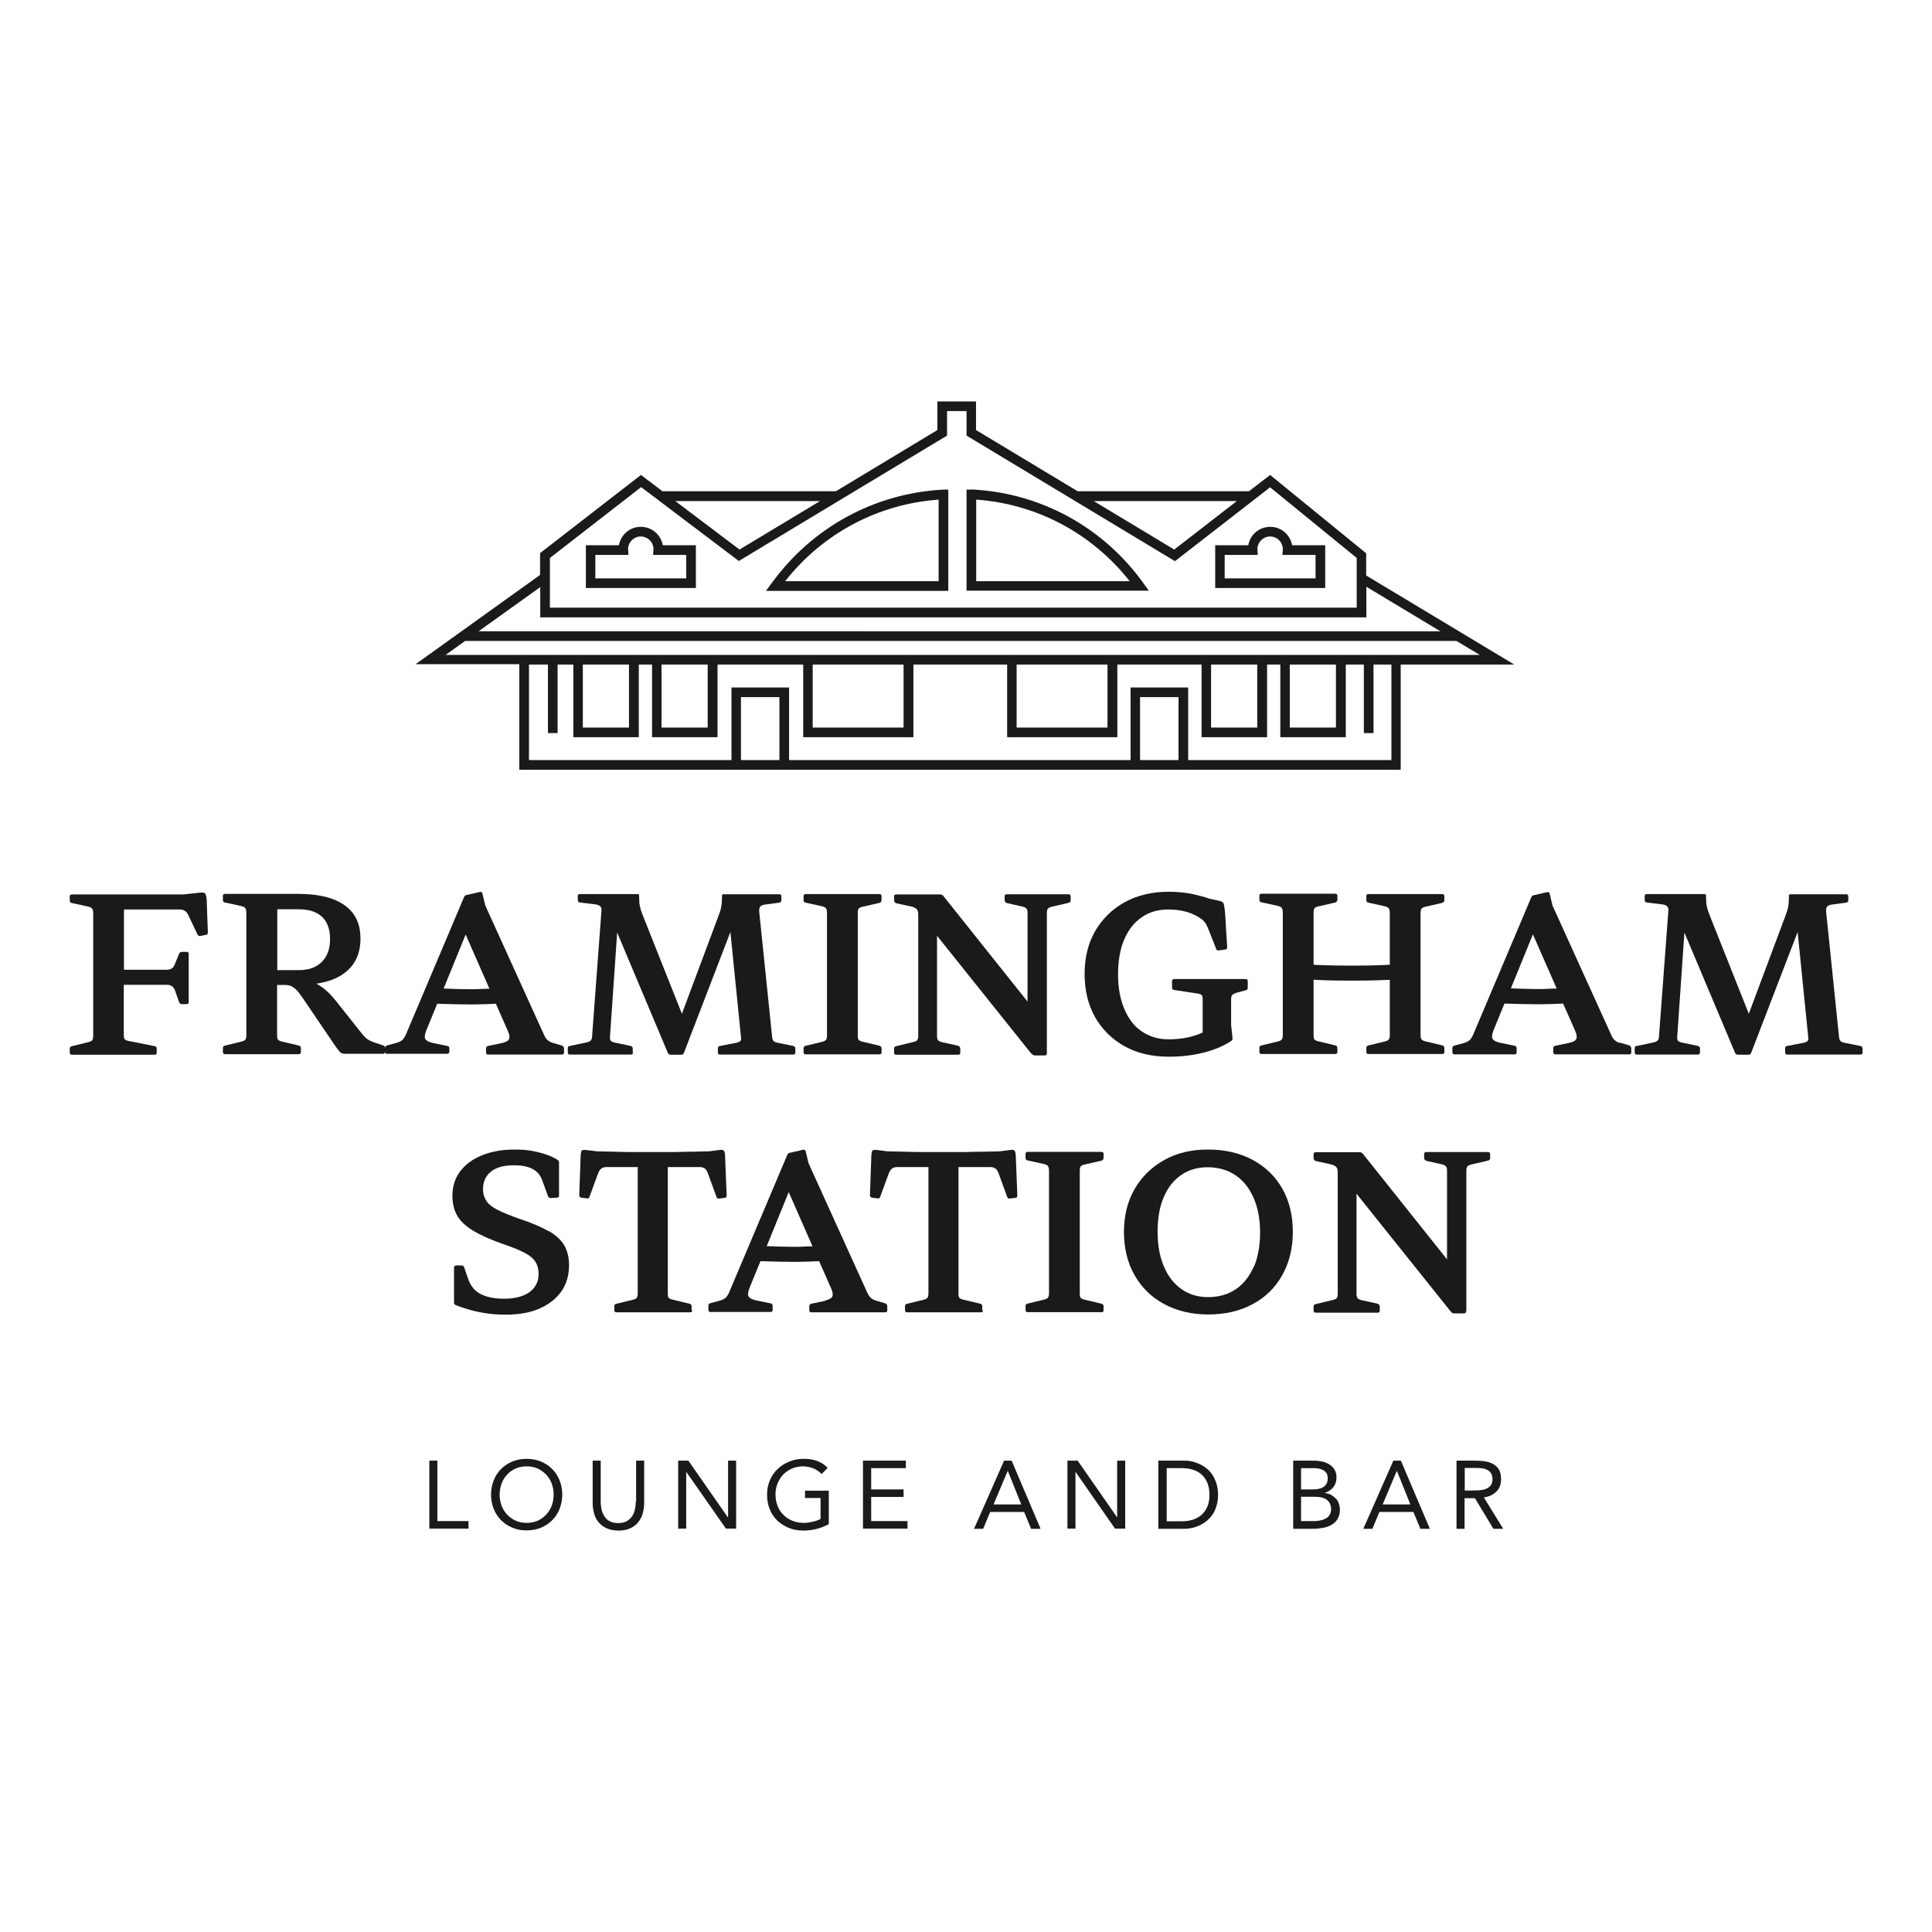 <svg xmlns="http://www.w3.org/2000/svg" id="Camada_1" viewBox="0 0 108 108"><defs><style>      .cls-1 {        fill: #1a1a1a;      }    </style></defs><path class="cls-1" d="M11.51,50.05c-.02-.08-.05-.13-.1-.14-.05-.02-.13-.02-.24-.01l-.91.1h-6.24c-.08,0-.12.04-.12.12v.22c0,.08.04.13.12.14l.91.2c.12.03.2.07.23.13.03.05.05.13.05.23v6.86c0,.11-.02.19-.05.24-.03.05-.11.09-.23.12l-.91.22c-.08.02-.12.06-.12.13v.23c0,.08.04.12.12.12h4.62c.08,0,.12-.04.12-.11v-.23c0-.08-.04-.13-.11-.14l-1.47-.29c-.1-.02-.17-.06-.21-.1-.04-.04-.05-.12-.05-.25v-2.79h2.4c.11,0,.2.02.28.07.07.05.13.12.18.23l.23.67c.03.07.08.11.16.11h.26c.08,0,.12-.04.12-.11v-2.69c0-.08-.04-.12-.11-.12h-.26c-.08,0-.14.04-.17.11l-.24.59c-.04.1-.09.17-.16.22-.07.05-.17.08-.29.08h-2.39v-3.37h3.11c.11,0,.21.02.28.07.08.04.14.12.2.23l.52,1.1c.04.07.1.1.17.08l.29-.06c.08,0,.12-.05.12-.13l-.06-1.68c0-.18-.02-.32-.04-.4Z"></path><path class="cls-1" d="M25.12,58.84v-.23c0-.08-.04-.13-.11-.14l-.83-.17c-.21-.05-.34-.12-.4-.21-.06-.09-.04-.25.05-.49l.61-1.49c.64.02,1.29.04,1.94.04.45,0,.9-.02,1.34-.04l.67,1.52c.09.2.11.35.07.45-.04.1-.18.18-.41.23l-.77.16c-.07.02-.11.07-.11.13v.23c0,.08.04.12.11.12h4.13c.08,0,.12-.04.12-.11v-.23c0-.07-.04-.12-.11-.16l-.54-.16c-.1-.03-.19-.08-.26-.14-.07-.06-.14-.15-.19-.26l-3.3-7.27-.16-.66c-.02-.08-.06-.11-.14-.1l-.73.17c-.08,0-.13.05-.16.12l-3.27,7.73c-.05.1-.11.19-.17.25-.07.06-.16.11-.27.15l-.59.16c-.07.02-.11.06-.11.14h0c0-.07-.04-.12-.11-.14l-.59-.2c-.1-.04-.2-.09-.28-.14-.08-.06-.16-.13-.25-.23l-1.38-1.74c-.26-.34-.5-.6-.73-.8-.17-.14-.34-.25-.5-.34.64-.1,1.17-.29,1.57-.6.6-.45.89-1.09.89-1.92s-.29-1.44-.88-1.86c-.58-.42-1.44-.64-2.57-.64h-4.12c-.08,0-.12.04-.12.12v.22c0,.08.04.13.12.14l.91.2c.12.03.2.07.23.13.03.05.05.13.05.23v6.86c0,.11-.02.19-.05.24-.03.05-.11.09-.23.12l-.91.22c-.08.02-.12.06-.12.13v.23c0,.08.04.12.12.12h4.12c.08,0,.12-.04.12-.11v-.23c0-.07-.04-.12-.11-.14l-.96-.23c-.1-.02-.17-.06-.21-.1-.04-.04-.05-.13-.05-.26v-2.8h.44c.11,0,.21.02.31.05.09.03.19.1.3.2.11.1.24.27.39.49l1.79,2.64c.1.14.18.25.24.32.06.07.12.12.18.13.06.02.15.02.25.02h2.01c.08,0,.12-.04.12-.11h0c0,.07.04.11.11.11h3.36c.08,0,.12-.04.12-.11ZM27.36,55.27c-.32,0-.64.03-.97.03-.53,0-1.06-.02-1.59-.04l1.23-3.02,1.33,3.03ZM15.5,54.23v-3.4h1.21c.56,0,.99.14,1.29.42.3.28.45.69.45,1.24s-.15.97-.46,1.28c-.31.31-.73.46-1.28.46h-1.21Z"></path><path class="cls-1" d="M35.37,58.84v-.23c0-.07-.04-.12-.11-.14l-.9-.19c-.13-.03-.21-.07-.23-.12-.03-.05-.04-.12-.03-.23l.4-5.8,2.83,6.72c.03.07.08.11.16.11h.58c.08,0,.13-.03.16-.1l2.6-6.76.59,5.86c.02.1,0,.18-.02.22-.03.04-.11.08-.23.11l-.92.18c-.08,0-.12.05-.12.13v.23c0,.08.04.12.11.12h4.1c.08,0,.12-.04.12-.11v-.23c0-.07-.04-.12-.11-.14l-.89-.18c-.1-.02-.18-.06-.22-.1-.04-.04-.07-.12-.08-.25l-.72-6.99c0-.11,0-.2.05-.26.04-.06.13-.1.25-.12l.82-.11c.08-.02.12-.06.12-.13v-.22c0-.08-.04-.12-.11-.12h-3.05c-.08,0-.13,0-.14.02-.02.02-.02.06-.02.14v.07c0,.16-.01.31-.04.46-.02.14-.08.33-.17.56l-2.03,5.43-2.17-5.46c-.08-.2-.14-.37-.17-.52-.04-.14-.05-.31-.05-.49v-.06c0-.08,0-.13-.02-.14-.02-.02-.06-.02-.14-.02h-3.15c-.08,0-.12.04-.12.11v.22c0,.08.04.13.12.14l.9.11c.1.02.18.05.24.11.06.06.08.15.06.28l-.52,6.97c0,.12-.03.2-.08.25-.04.04-.12.08-.22.1l-.94.2c-.08,0-.12.05-.12.13v.23c0,.08.04.12.11.12h3.42c.08,0,.12-.04.12-.11Z"></path><path class="cls-1" d="M47.95,52.5v-1.45c0-.13.02-.21.05-.26.04-.04.11-.08.21-.1l.96-.22c.07-.03.11-.08.11-.16v-.22c0-.07-.04-.11-.12-.11h-4.12c-.08,0-.12.04-.12.12v.22c0,.08.04.13.12.14l.91.2c.12.03.2.07.23.13.03.05.05.13.05.23v6.86c0,.11-.02.19-.05.24-.03.05-.11.09-.23.12l-.91.22c-.08.02-.12.06-.12.13v.23c0,.08.04.12.12.12h4.12c.08,0,.12-.04.12-.11v-.23c0-.07-.04-.12-.11-.14l-.96-.23c-.1-.02-.17-.06-.21-.1-.04-.04-.05-.13-.05-.26v-5.38Z"></path><path class="cls-1" d="M57.67,58.9c.05.06.11.1.19.1h.54c.08,0,.12-.04.12-.11v-7.84c0-.13.02-.21.06-.26.04-.04.11-.08.2-.1l.95-.22c.08-.02.12-.06.12-.14v-.22c0-.08-.04-.12-.12-.12h-3.45c-.08,0-.12.04-.12.11v.22c0,.07.04.12.11.16l.89.2c.12.03.2.07.23.13.04.05.05.13.05.23v4.95l-4.71-5.91c-.05-.06-.11-.08-.19-.08h-2.44c-.08,0-.12.04-.12.11v.22c0,.07.04.12.11.16l.91.2c.11.03.19.08.25.14.05.06.08.15.08.28v6.78c0,.13-.02.21-.06.26-.04.04-.11.08-.22.1l-.95.23c-.08.02-.12.06-.12.13v.23c0,.08.04.12.12.12h3.46c.08,0,.12-.04.12-.11v-.23c0-.07-.04-.12-.11-.16l-.91-.2c-.12-.03-.2-.07-.23-.12-.03-.05-.05-.13-.05-.24v-5.59l5.27,6.59Z"></path><path class="cls-1" d="M68.88,55.63c.03-.05.11-.09.23-.13l.52-.14c.08-.02.12-.06.12-.14v-.37c0-.08-.04-.12-.11-.12h-4c-.08,0-.12.04-.12.11v.37c0,.08.04.12.11.13l1.32.2c.1.02.18.04.22.08.04.04.06.12.06.25v1.85c-.26.12-.54.21-.86.28-.32.06-.67.1-1.04.1-.58,0-1.07-.15-1.5-.44s-.75-.71-.98-1.26c-.23-.54-.35-1.18-.35-1.93s.11-1.4.34-1.94c.23-.54.55-.96.98-1.25.42-.3.92-.44,1.5-.44.38,0,.72.05,1.04.14.32.1.6.24.85.43.08.07.14.14.18.2.04.06.08.15.13.26l.46,1.16c.02.08.07.11.14.1l.37-.05c.09-.02.12-.06.11-.13l-.12-1.96c-.02-.18-.04-.32-.06-.41-.02-.09-.06-.15-.11-.17-.05-.03-.12-.05-.23-.07l-.46-.1c-.25-.09-.56-.17-.94-.26-.38-.08-.83-.13-1.34-.13-.93,0-1.75.19-2.46.58-.71.39-1.26.93-1.66,1.62-.4.69-.59,1.49-.59,2.4s.2,1.73.59,2.42c.4.69.95,1.23,1.65,1.62.7.39,1.53.58,2.46.58.68,0,1.32-.07,1.92-.22s1.11-.36,1.53-.63c.06-.04.1-.07.11-.1.01-.03.01-.08,0-.16l-.07-.66v-1.44c0-.1.02-.18.05-.23Z"></path><path class="cls-1" d="M79.41,54.7v-3.65c0-.13.02-.21.06-.26.04-.04.11-.08.2-.1l.96-.22c.07-.03.11-.08.11-.16v-.22c0-.07-.04-.11-.12-.11h-4.12c-.08,0-.12.04-.12.12v.22c0,.08.04.13.12.14l.91.2c.12.03.2.07.23.13.03.05.05.13.05.23v2.91c-.06,0-.12,0-.18.01-.65.03-1.3.04-1.95.04s-1.3-.01-1.95-.04c-.06,0-.12,0-.18-.01v-2.9c0-.13.02-.21.05-.26.04-.04.11-.08.21-.1l.96-.22c.07-.03.11-.08.11-.16v-.22c0-.07-.04-.11-.12-.11h-4.12c-.08,0-.12.04-.12.12v.22c0,.08.04.13.12.14l.91.2c.12.03.2.07.23.13.03.05.05.13.05.23v6.86c0,.11-.02.19-.05.24s-.11.09-.23.12l-.91.22c-.08.02-.12.06-.12.13v.23c0,.08.04.12.12.12h4.12c.08,0,.12-.04.12-.11v-.23c0-.07-.04-.12-.11-.14l-.96-.23c-.1-.02-.17-.06-.21-.1-.04-.04-.05-.13-.05-.26v-3.08c.06,0,.12,0,.18.01.65.03,1.3.04,1.95.04s1.3-.01,1.95-.04c.06,0,.12,0,.18-.01v3.09c0,.11-.02.19-.05.24-.03.05-.11.09-.23.12l-.91.22c-.08.02-.12.06-.12.13v.23c0,.08.04.12.12.12h4.12c.08,0,.12-.04.12-.11v-.23c0-.07-.04-.12-.11-.14l-.96-.23c-.1-.02-.16-.06-.2-.1-.04-.04-.06-.13-.06-.26v-3.18Z"></path><path class="cls-1" d="M90.54,58.3c-.1-.03-.19-.08-.26-.14s-.14-.15-.19-.26l-3.3-7.27-.16-.66c-.02-.08-.06-.11-.14-.1l-.73.17c-.08,0-.13.05-.16.12l-3.27,7.73c-.05.1-.11.19-.17.25-.07.06-.16.11-.27.15l-.59.16c-.07.02-.11.06-.11.14v.23c0,.08.04.12.11.12h3.36c.08,0,.12-.04.12-.11v-.23c0-.08-.04-.13-.11-.14l-.83-.17c-.21-.05-.34-.12-.4-.21-.06-.09-.04-.25.05-.49l.61-1.49c.64.02,1.29.04,1.94.04.45,0,.9-.02,1.34-.04l.67,1.52c.09.2.11.35.07.45-.04.1-.18.18-.41.23l-.77.16c-.07.02-.11.07-.11.13v.23c0,.08.04.12.11.12h4.13c.08,0,.12-.04.12-.11v-.23c0-.07-.04-.12-.11-.16l-.54-.16ZM86.05,55.29c-.53,0-1.06-.02-1.59-.04l1.23-3.02,1.33,3.03c-.32,0-.64.03-.97.03Z"></path><path class="cls-1" d="M103.99,58.47l-.89-.18c-.1-.02-.18-.06-.22-.1-.04-.04-.07-.12-.08-.25l-.72-6.99c0-.11,0-.2.05-.26.04-.06.13-.1.25-.12l.82-.11c.08-.02.12-.06.12-.13v-.22c0-.08-.04-.12-.11-.12h-3.05c-.08,0-.13,0-.14.02-.02.02-.02.06-.02.14v.07c0,.16-.01.31-.04.46-.02.14-.08.33-.17.56l-2.03,5.43-2.17-5.46c-.08-.2-.14-.37-.17-.52-.04-.14-.05-.31-.05-.49v-.06c0-.08,0-.13-.02-.14-.02-.02-.06-.02-.14-.02h-3.15c-.08,0-.12.04-.12.11v.22c0,.08.04.13.12.14l.9.11c.1.02.18.05.24.11.06.06.08.15.06.28l-.52,6.97c0,.12-.03.2-.08.25-.04.04-.12.08-.22.1l-.94.2c-.08,0-.12.05-.12.13v.23c0,.08.04.12.11.12h3.42c.08,0,.12-.04.12-.11v-.23c0-.07-.04-.12-.11-.14l-.9-.19c-.13-.03-.21-.07-.23-.12-.03-.05-.04-.12-.03-.23l.4-5.8,2.83,6.72c.03.07.08.11.16.11h.58c.08,0,.13-.03.16-.1l2.6-6.76.59,5.86c.02.1,0,.18-.02.22-.03.04-.11.08-.23.11l-.92.18c-.08,0-.12.05-.12.13v.23c0,.08.04.12.11.12h4.1c.08,0,.12-.04.12-.11v-.23c0-.07-.04-.12-.11-.14Z"></path><path class="cls-1" d="M30.65,68.82c-.4-.24-.95-.47-1.65-.7-.5-.18-.9-.34-1.19-.49-.29-.15-.5-.31-.62-.5-.12-.18-.19-.4-.19-.65,0-.42.15-.75.45-.99.3-.24.73-.35,1.29-.35.3,0,.56.03.77.1.21.06.38.16.52.29.14.13.24.31.31.53l.29.8c.03.07.08.11.16.11l.34-.02c.08,0,.12-.04.12-.12v-1.81c.01-.08-.02-.14-.08-.18-.14-.1-.34-.19-.58-.28-.24-.09-.52-.16-.83-.22-.31-.06-.64-.08-1-.08-.69,0-1.29.11-1.81.32-.52.21-.93.51-1.22.89-.29.38-.44.84-.44,1.36,0,.44.09.82.27,1.13.18.31.48.59.91.85.42.25,1,.51,1.73.76.5.17.88.33,1.16.48.28.15.47.32.58.5.11.18.17.4.17.65,0,.44-.17.78-.51,1.03-.34.24-.81.37-1.42.37-.26,0-.49-.02-.7-.06-.21-.04-.4-.1-.57-.18-.17-.08-.31-.19-.43-.32-.12-.14-.22-.3-.29-.49l-.24-.7c-.02-.07-.07-.11-.14-.11h-.31c-.08.01-.12.05-.12.12v1.92c-.01.08.02.14.08.17.17.07.39.15.66.23.27.08.59.16.96.22.37.06.77.09,1.21.09.72,0,1.34-.11,1.87-.34.52-.23.93-.55,1.22-.96.29-.41.43-.9.43-1.47,0-.42-.09-.79-.26-1.09-.17-.3-.46-.57-.86-.81Z"></path><path class="cls-1" d="M38.66,73.25v-.23c0-.07-.04-.12-.11-.14l-.96-.23c-.1-.02-.17-.06-.21-.1-.04-.04-.05-.13-.05-.26v-7.05h1.77c.11,0,.2.02.28.07.07.04.13.13.18.25l.49,1.34c.02.08.08.11.16.1l.29-.04c.08,0,.12-.05.12-.12l-.08-2.03c0-.18-.01-.3-.03-.38-.02-.08-.05-.13-.1-.14-.05-.02-.12-.02-.23,0l-.54.07c-.28,0-.57.02-.88.02-.31,0-.65.01-1.01.02-.37,0-.78,0-1.25,0s-.86,0-1.22,0c-.36,0-.69-.01-1-.02-.3,0-.61-.02-.92-.02l-.31-.04c-.18-.02-.31-.04-.39-.04s-.14.02-.16.07c-.02.05-.03.12-.04.23l-.08,2.23c0,.07.04.12.11.14l.3.04c.08.02.13-.01.16-.08l.5-1.36c.05-.1.1-.18.17-.23.06-.05.16-.08.29-.08h1.74v7.06c0,.11-.02.19-.05.24-.03.05-.11.09-.23.12l-.91.22c-.08.02-.12.06-.12.13v.23c0,.08.04.12.12.12h4.12c.08,0,.12-.04.12-.11Z"></path><path class="cls-1" d="M46.12,72.72l-.77.16c-.07.02-.11.07-.11.13v.23c0,.08.04.12.11.12h4.13c.08,0,.12-.04.12-.11v-.23c0-.07-.04-.12-.11-.16l-.54-.16c-.1-.03-.19-.08-.26-.14-.07-.06-.14-.15-.19-.26l-3.3-7.27-.16-.66c-.02-.08-.06-.11-.14-.1l-.73.17c-.08,0-.13.05-.16.12l-3.27,7.73c-.05.1-.11.19-.17.25-.07.06-.16.11-.27.15l-.59.16c-.07.02-.11.06-.11.14v.23c0,.08.04.12.11.12h3.36c.08,0,.12-.04.12-.11v-.23c0-.08-.04-.13-.11-.14l-.83-.17c-.21-.05-.34-.12-.4-.21-.06-.09-.04-.25.05-.49l.61-1.49c.64.02,1.29.04,1.94.04.45,0,.9-.02,1.34-.04l.67,1.52c.09.2.11.35.07.45-.04.1-.18.18-.41.23ZM44.45,69.7c-.53,0-1.06-.02-1.59-.04l1.23-3.02,1.33,3.03c-.32,0-.64.03-.97.03Z"></path><path class="cls-1" d="M54.91,73.25v-.23c0-.07-.04-.12-.11-.14l-.96-.23c-.1-.02-.17-.06-.21-.1-.04-.04-.05-.13-.05-.26v-7.05h1.77c.11,0,.2.02.28.07.07.04.13.13.18.25l.49,1.34c.02.08.08.11.16.1l.29-.04c.08,0,.12-.05.12-.12l-.08-2.03c0-.18-.01-.3-.03-.38-.02-.08-.05-.13-.1-.14-.05-.02-.12-.02-.23,0l-.54.07c-.28,0-.57.02-.88.02-.31,0-.65.01-1.01.02-.37,0-.78,0-1.25,0s-.86,0-1.22,0c-.36,0-.69-.01-1-.02-.3,0-.61-.02-.92-.02l-.31-.04c-.18-.02-.31-.04-.39-.04s-.14.02-.16.07c-.02.05-.03.12-.04.23l-.08,2.23c0,.07.04.12.11.14l.3.04c.08.02.13-.01.16-.08l.5-1.36c.05-.1.1-.18.17-.23.06-.05.16-.08.29-.08h1.74v7.06c0,.11-.02.19-.05.24-.03.05-.11.09-.23.12l-.91.22c-.08.02-.12.06-.12.13v.23c0,.08.04.12.12.12h4.12c.08,0,.12-.04.12-.11Z"></path><path class="cls-1" d="M61.57,73.36c.08,0,.12-.04.12-.11v-.23c0-.07-.04-.12-.11-.14l-.96-.23c-.1-.02-.17-.06-.21-.1-.04-.04-.05-.13-.05-.26v-6.83c0-.13.02-.21.05-.26.04-.04.11-.08.21-.1l.96-.22c.07-.03.11-.08.11-.16v-.22c0-.07-.04-.11-.12-.11h-4.12c-.08,0-.12.04-.12.12v.22c0,.08.04.13.12.14l.91.2c.12.03.2.07.23.13.03.05.05.13.05.23v6.86c0,.11-.02.19-.05.24-.03.05-.11.09-.23.12l-.91.22c-.08.02-.12.06-.12.13v.23c0,.08.04.12.12.12h4.12Z"></path><path class="cls-1" d="M71.69,66.46c-.39-.69-.94-1.23-1.66-1.62-.71-.38-1.54-.58-2.49-.58s-1.75.19-2.45.58c-.7.39-1.26.93-1.66,1.62-.4.69-.6,1.49-.6,2.41s.2,1.72.59,2.41c.4.7.95,1.24,1.66,1.62.71.38,1.53.58,2.46.58s1.78-.19,2.49-.58c.71-.38,1.26-.92,1.65-1.62.39-.69.59-1.5.59-2.42s-.2-1.73-.59-2.42ZM70.08,70.82c-.24.54-.57.96-1,1.25-.43.29-.95.44-1.55.44-.57,0-1.06-.15-1.49-.45-.42-.3-.75-.72-.98-1.27-.23-.54-.35-1.19-.35-1.93s.11-1.4.34-1.93c.23-.54.55-.95.97-1.24.42-.29.91-.44,1.49-.44s1.12.15,1.56.45c.44.3.77.72,1.01,1.27s.36,1.19.36,1.93-.12,1.39-.35,1.93Z"></path><path class="cls-1" d="M81.97,73.3v-7.84c0-.13.02-.21.06-.26.04-.04.11-.08.2-.1l.95-.22c.08-.02.12-.06.12-.14v-.22c0-.08-.04-.12-.12-.12h-3.45c-.08,0-.12.04-.12.11v.22c0,.07.04.12.11.16l.89.2c.12.03.2.07.23.13.04.05.05.13.05.23v4.95l-4.71-5.91c-.05-.06-.11-.08-.19-.08h-2.44c-.08,0-.12.04-.12.11v.22c0,.07.04.12.11.16l.91.2c.11.03.19.08.25.14.05.06.08.15.08.28v6.79c0,.13-.02.21-.06.26-.04.04-.11.08-.22.1l-.95.23c-.08.02-.12.06-.12.13v.23c0,.08.04.12.12.12h3.46c.08,0,.12-.04.12-.11v-.23c0-.07-.04-.12-.11-.16l-.91-.2c-.12-.03-.2-.07-.23-.12-.03-.05-.05-.13-.05-.24v-5.59l5.27,6.59c.05.06.11.1.19.1h.54c.08,0,.12-.04.12-.11Z"></path><polygon class="cls-1" points="24.45 81.65 24 81.65 24 85.45 26.19 85.45 26.19 85.03 24.45 85.03 24.45 81.65"></polygon><path class="cls-1" d="M30.87,82.12c-.18-.18-.39-.32-.63-.42-.24-.1-.51-.15-.8-.15s-.56.05-.8.15c-.24.1-.45.24-.63.42s-.32.39-.41.63c-.1.25-.15.51-.15.8s.05.55.15.8c.1.25.24.46.41.63s.39.32.63.42c.24.1.51.15.8.15s.56-.05.8-.15c.24-.1.45-.24.63-.42.18-.18.32-.39.41-.63.1-.25.15-.51.15-.8s-.05-.55-.15-.8c-.1-.25-.24-.46-.41-.63ZM30.84,84.17c-.07.19-.18.36-.31.5-.13.14-.29.26-.48.34-.18.08-.39.12-.61.12s-.43-.04-.61-.12c-.18-.08-.34-.2-.48-.34-.13-.14-.24-.31-.31-.5-.07-.19-.11-.4-.11-.62s.04-.42.11-.62c.07-.19.18-.36.31-.5.13-.14.29-.26.48-.34.18-.08.39-.12.61-.12s.43.04.61.12c.18.08.34.2.48.34.13.14.24.31.31.5.07.19.11.4.11.62s-.04.42-.11.62Z"></path><path class="cls-1" d="M35.54,83.94c0,.15-.02.3-.05.45-.03.14-.09.27-.16.38-.08.11-.18.2-.3.27-.13.07-.28.1-.47.1s-.35-.03-.47-.1c-.13-.07-.23-.15-.3-.27s-.13-.24-.16-.38c-.03-.14-.05-.29-.05-.45v-2.29h-.45v2.36c0,.21.03.41.08.59.05.19.13.35.25.49.11.14.26.25.44.34.18.08.41.13.67.13s.48-.04.67-.13c.18-.08.33-.2.44-.34.11-.14.2-.31.25-.49.05-.19.08-.38.08-.59v-2.36h-.45v2.29Z"></path><polygon class="cls-1" points="40.7 84.81 40.68 84.81 38.48 81.65 37.91 81.65 37.91 85.45 38.36 85.45 38.36 82.29 38.37 82.29 40.58 85.45 41.15 85.45 41.15 81.65 40.7 81.65 40.7 84.81"></polygon><path class="cls-1" d="M44.99,83.74h.88v1.17c-.14.07-.29.13-.46.16-.17.04-.33.06-.48.06-.23,0-.45-.04-.64-.12-.19-.08-.36-.19-.5-.33-.14-.14-.25-.31-.32-.5-.08-.19-.12-.4-.12-.63s.04-.44.12-.63c.08-.19.18-.36.32-.5.14-.14.3-.25.49-.33.19-.08.39-.12.61-.12.19,0,.38.04.57.11.18.08.34.18.47.32l.34-.35c-.18-.18-.39-.31-.62-.39-.23-.08-.47-.11-.72-.11-.29,0-.55.05-.8.15-.25.1-.46.23-.65.41-.19.17-.33.38-.44.63-.11.25-.16.52-.16.82s.05.57.15.81c.1.25.24.46.42.63s.4.31.64.41c.25.1.52.15.82.15.25,0,.49-.03.73-.09.24-.06.47-.15.69-.27v-1.87h-1.33v.42Z"></path><polygon class="cls-1" points="48.7 83.68 50.51 83.68 50.51 83.26 48.7 83.26 48.7 82.07 50.64 82.07 50.64 81.65 48.24 81.65 48.24 85.45 50.73 85.45 50.73 85.03 48.7 85.03 48.7 83.68"></polygon><path class="cls-1" d="M56.13,81.65l-1.68,3.81h.51l.39-.94h1.9l.39.94h.53l-1.62-3.81h-.42ZM55.54,84.1l.79-1.87h.01l.75,1.87h-1.55Z"></path><polygon class="cls-1" points="62.45 84.81 62.44 84.81 60.24 81.65 59.67 81.65 59.67 85.45 60.12 85.45 60.12 82.29 60.13 82.29 62.33 85.45 62.9 85.45 62.9 81.65 62.45 81.65 62.45 84.81"></polygon><path class="cls-1" d="M67.77,82.43c-.1-.14-.21-.26-.34-.36s-.26-.18-.4-.24c-.14-.06-.28-.11-.42-.14-.14-.03-.27-.04-.4-.04h-1.46v3.81h1.46c.13,0,.26-.01.4-.04.14-.03.28-.07.42-.14.14-.06.27-.14.4-.24s.24-.22.34-.36c.1-.14.17-.3.23-.49.06-.18.09-.39.09-.63s-.03-.44-.09-.63c-.06-.18-.13-.35-.23-.49ZM67.49,84.22c-.08.19-.19.34-.32.46-.14.12-.3.21-.48.27-.19.06-.39.09-.61.09h-.86v-2.97h.86c.22,0,.42.03.61.09s.35.15.48.27c.14.12.24.27.32.46.08.19.12.41.12.67s-.04.49-.12.67Z"></path><path class="cls-1" d="M74.65,83.75c-.08-.08-.17-.15-.27-.2-.11-.05-.22-.08-.34-.09h0c.2-.07.37-.17.49-.32s.18-.33.18-.55c0-.18-.04-.32-.11-.44-.07-.12-.17-.21-.29-.29-.12-.07-.25-.13-.4-.16-.15-.03-.3-.05-.46-.05h-1.16v3.81h1.13c.18,0,.35-.02.53-.05.18-.03.34-.09.48-.17.14-.08.26-.19.34-.33.09-.14.13-.31.13-.52,0-.13-.02-.24-.06-.35-.04-.11-.1-.21-.18-.29ZM72.73,82.07h.67c.1,0,.2,0,.3.02.1.02.19.05.26.09.08.04.14.1.19.17.05.07.07.17.07.29,0,.13-.03.24-.08.32-.05.08-.12.14-.2.19-.08.04-.17.07-.28.09-.1.01-.21.02-.31.02h-.62v-1.19ZM74.33,84.68c-.05.08-.12.15-.21.2-.09.05-.19.09-.3.11-.11.02-.22.04-.33.04h-.76v-1.36h.77c.11,0,.23.01.34.03.11.02.21.06.29.11.08.05.15.13.2.22.05.09.08.2.08.33,0,.12-.03.22-.08.31Z"></path><path class="cls-1" d="M77.89,81.65l-1.68,3.81h.51l.39-.94h1.9l.39.94h.53l-1.62-3.81h-.42ZM77.29,84.1l.79-1.87h.01l.75,1.87h-1.55Z"></path><path class="cls-1" d="M83.66,83.37c.17-.17.25-.4.25-.68,0-.24-.04-.42-.13-.56-.09-.14-.21-.24-.35-.31-.14-.07-.31-.12-.49-.14-.18-.02-.36-.03-.55-.03h-.97v3.81h.45v-1.71h.58l1.03,1.71h.55l-1.08-1.75c.3-.05.53-.16.7-.33ZM82.28,83.32h-.4v-1.26h.63c.11,0,.22,0,.33.02.11.01.21.04.3.09.09.04.16.11.21.19.05.08.08.19.08.33,0,.16-.04.28-.11.36-.07.08-.17.15-.28.19s-.24.06-.37.07c-.13,0-.26.01-.39.01Z"></path><path class="cls-1" d="M29.03,37.15v5.88h49.27v-5.88h6.35l-8.28-4.98v-1.24l-5.37-4.38-1.18.91h-9.58l-5.68-3.42v-1.6h-2.16v1.6l-5.67,3.42h-9.7l-1.2-.91-5.64,4.37v1.22l-6.96,4.99h5.8ZM41.42,42.49v-3.52h2.15v3.52h-2.15ZM63.73,42.49v-3.52h2.15v3.52h-2.15ZM77.77,42.49h-11.35v-4.06h-3.22v4.06h-19.09v-4.06h-3.22v4.06h-11.32v-5.34h1.06v3.83h.54v-3.83h.88v4.06h3.66v-4.06h.74v4.06h3.66v-4.06h4.79v4.06h6.16v-4.06h5.24v4.06h6.16v-4.06h4.71v4.06h3.66v-4.06h.74v4.06h3.66v-4.06h1.01v3.83h.54v-3.83h1v5.34ZM32.58,37.15h2.58v3.52h-2.58v-3.52ZM36.98,37.15h2.58v3.52h-2.58v-3.52ZM45.43,37.15h5.08v3.52h-5.08v-3.52ZM56.83,37.15h5.08v3.52h-5.08v-3.52ZM67.7,37.15h2.58v3.52h-2.58v-3.52ZM72.1,37.15h2.58v3.52h-2.58v-3.52ZM75.22,36.61H24.91l1.09-.78h55.42l1.3.78h-7.5ZM69.14,28.01l-3.5,2.71-4.5-2.71h8ZM45.84,28.01l-4.5,2.71-3.59-2.71h8.09ZM30.74,31.19l5.1-3.96,5.46,4.13,11.64-7.01v-1.37h1.09v1.37l11.65,7.02,5.32-4.13,4.84,3.95v2.78H30.74v-2.78ZM76.38,34.51v-1.71l4.14,2.49H26.75l3.45-2.47v1.69h46.18Z"></path><path class="cls-1" d="M35.82,29.45c-.61,0-1.12.44-1.22,1.03h-1.85v2.39h6.15v-2.39h-1.85c-.1-.58-.61-1.03-1.22-1.03ZM38.36,32.33h-5.08v-1.31h1.85l-.02-.32c0-.39.32-.71.71-.71s.71.32.71.71l-.02.32h1.85v1.31Z"></path><path class="cls-1" d="M71,29.45c-.61,0-1.12.44-1.22,1.03h-1.85v2.39h6.15v-2.39h-1.85c-.1-.58-.61-1.03-1.22-1.03ZM73.54,32.33h-5.08v-1.31h1.85l-.02-.32c0-.39.32-.71.71-.71s.71.32.71.71l-.02.32h1.85v1.31Z"></path><path class="cls-1" d="M43.13,32.6l-.31.43h10.19v-5.66h-.28c-3.84.2-7.34,2.11-9.6,5.24ZM52.47,32.49h-8.58c2.1-2.67,5.19-4.32,8.58-4.56v4.56Z"></path><path class="cls-1" d="M54.31,27.37h-.28s0,5.65,0,5.65h10.19l-.31-.43c-2.25-3.13-5.75-5.04-9.6-5.23ZM54.57,32.49v-4.56c3.39.24,6.48,1.89,8.58,4.56h-8.58Z"></path></svg>